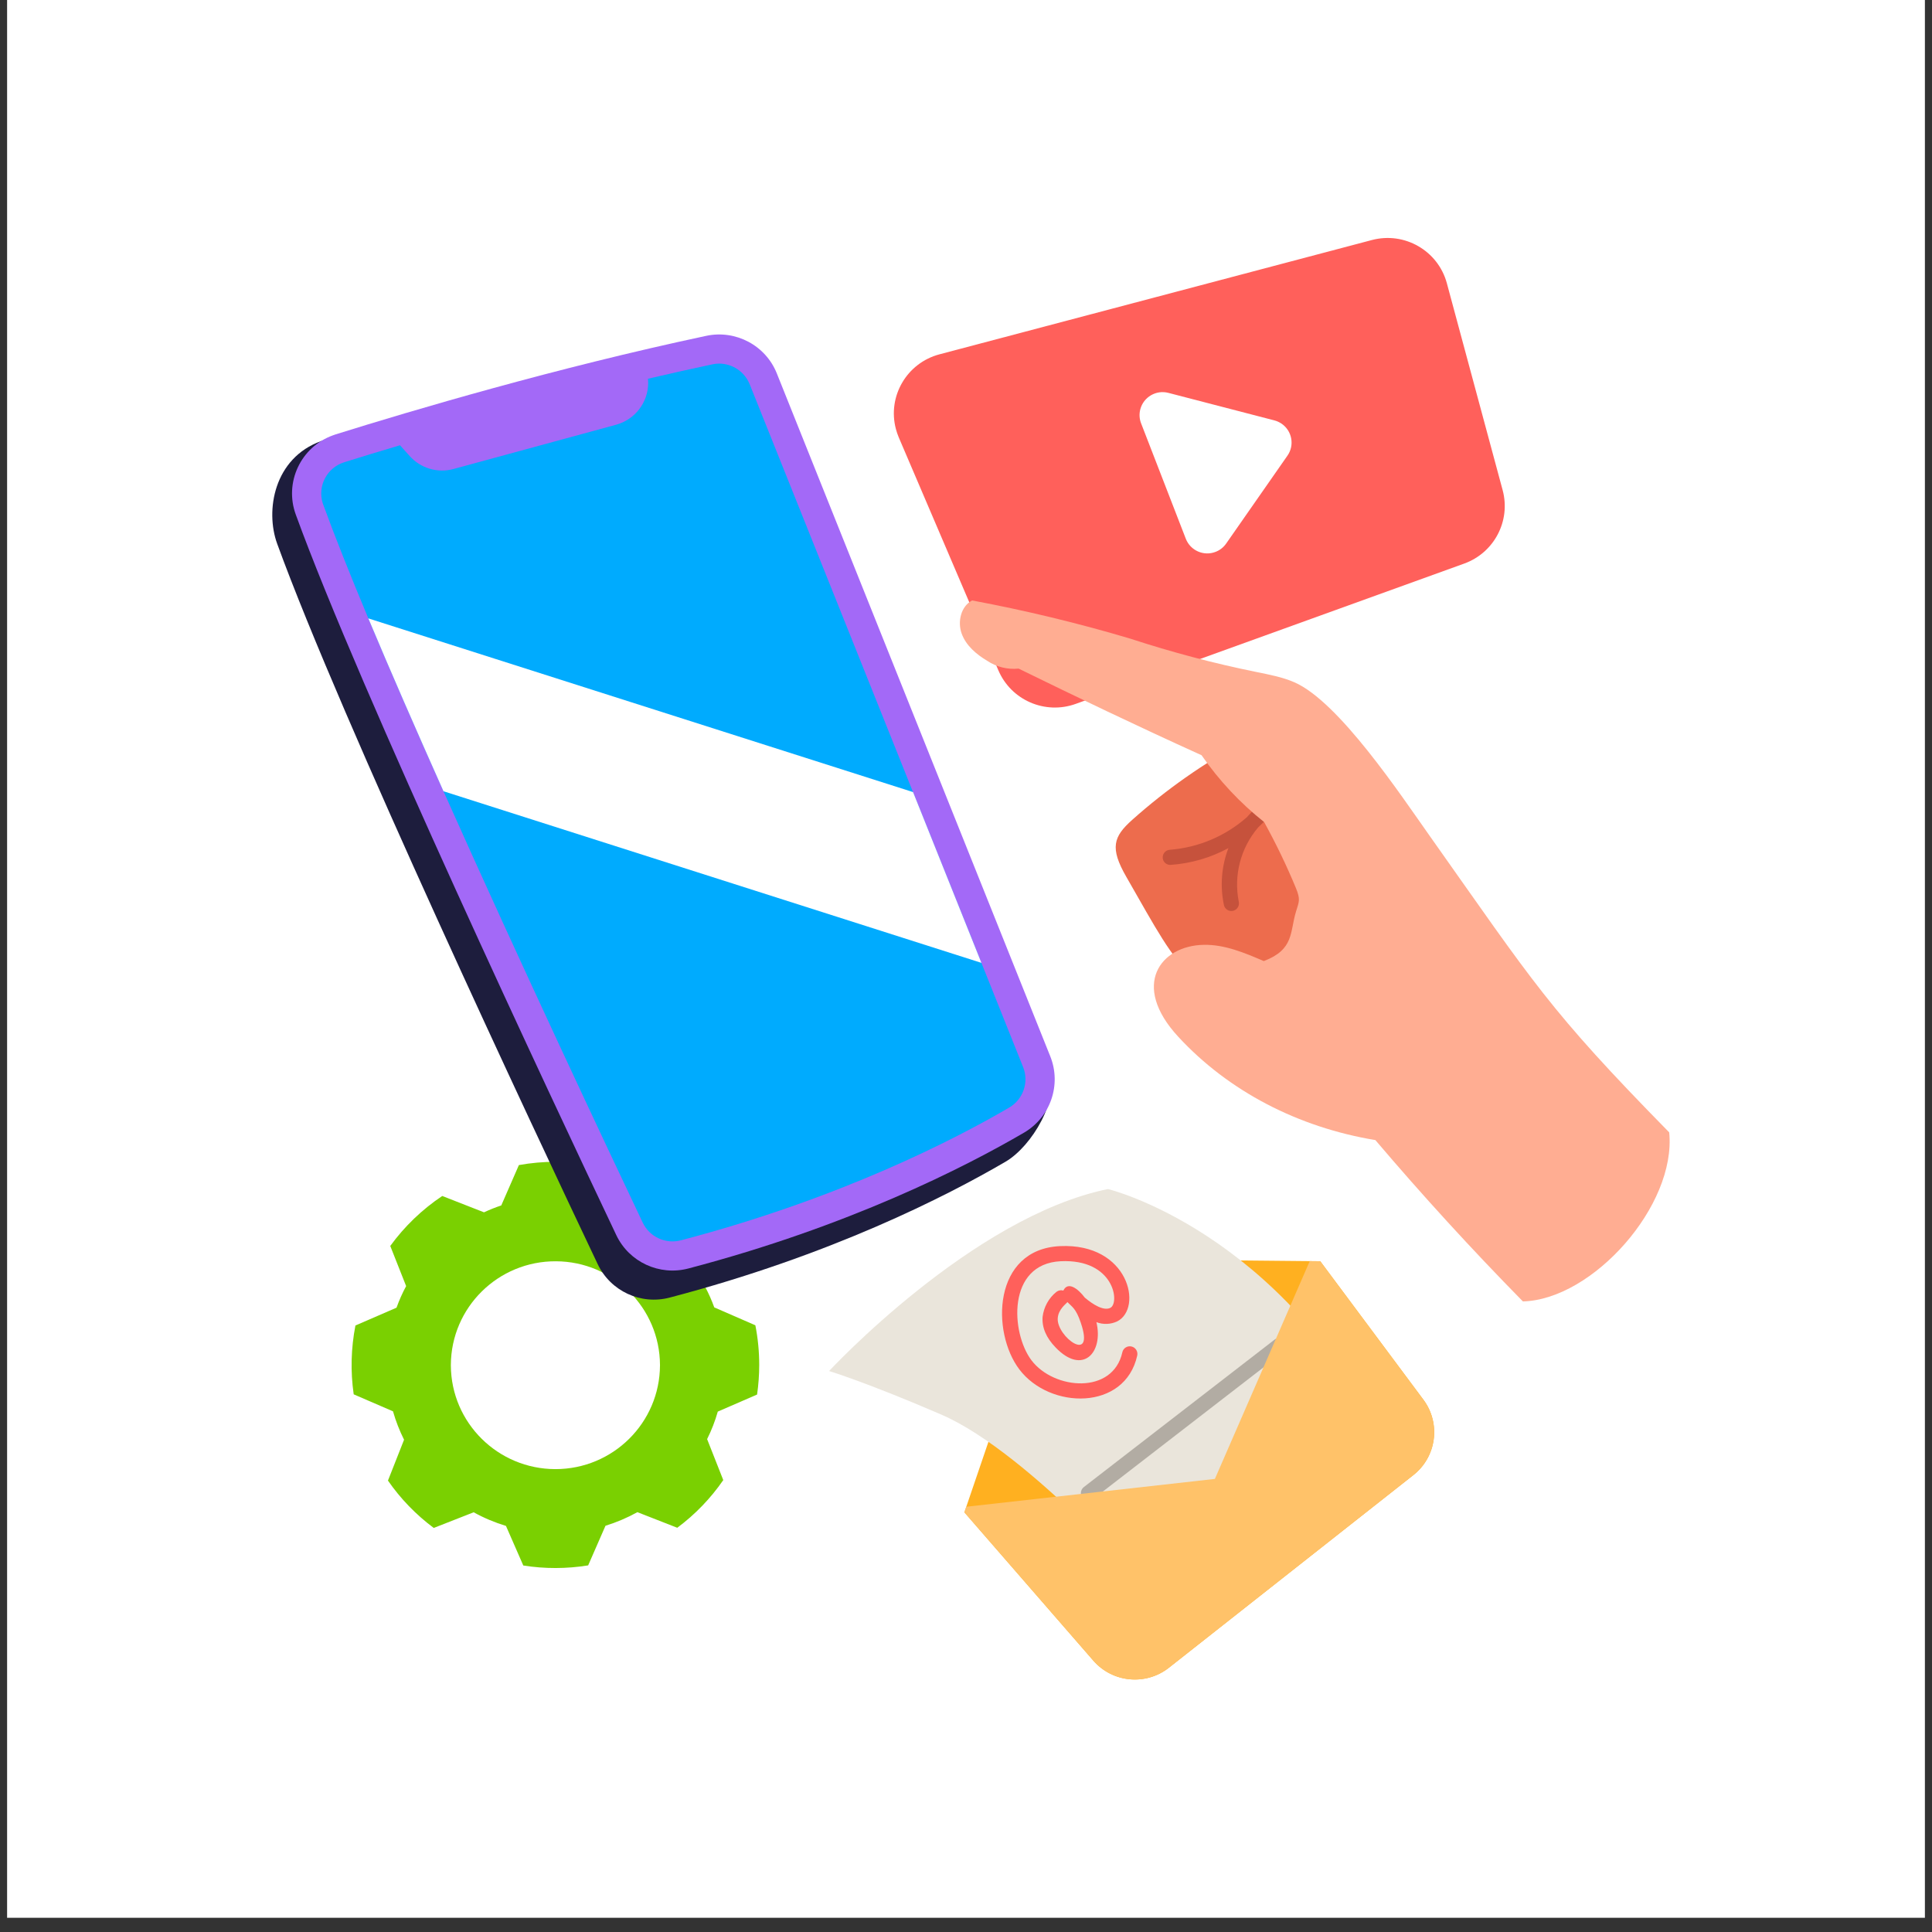 <svg xmlns="http://www.w3.org/2000/svg" xmlns:xlink="http://www.w3.org/1999/xlink" width="180" zoomAndPan="magnify" viewBox="0 0 135 135" height="180" preserveAspectRatio="xMidYMid meet" version="1.0"><rect x="0" y="0" width="135" height="135" fill="#333333" stroke="none"/><defs><clipPath id="414662e0dc"><path d="M 0.496 0 L 134.504 0 L 134.504 134.008 L 0.496 134.008 Z M 0.496 0 " clip-rule="nonzero"/></clipPath><clipPath id="5a6f3eb9c8"><path d="M 16 14 L 119.801 14 L 119.801 120 L 16 120 Z M 16 14 " clip-rule="nonzero"/></clipPath></defs><g clip-path="url(#414662e0dc)"><path fill="#ffffff" d="M 0.496 0 L 134.504 0 L 134.504 134.008 L 0.496 134.008 Z M 0.496 0 " fill-opacity="1" fill-rule="nonzero"/></g><g clip-path="url(#5a6f3eb9c8)"><path fill="#ffffff" d="M 119.145 78.879 L 119.059 78 C 111.129 69.332 113.906 73.832 101.996 57.016 L 101.973 56.98 C 99.609 53.645 95.52 47.543 92.156 45.719 L 103.176 41.738 C 106.512 40.555 108.367 37.008 107.43 33.602 L 103.535 19.145 C 102.559 15.535 98.84 13.395 95.215 14.348 L 65.004 22.332 C 61.727 23.199 59.586 26.34 59.988 29.695 L 58.625 30.168 L 56.625 25.172 C 55.398 22.07 52.102 20.312 48.832 21.012 C 40.66 22.75 23.512 27.309 21.348 28.551 C 17.164 30.191 15.594 34.977 17 38.848 C 20.438 48.285 29 67.016 34.66 79.148 L 34.488 79.18 L 33.332 81.824 L 30.598 80.754 C 23.52 86.191 26.152 85 24.426 86.703 L 25.555 89.57 L 22.621 90.844 C 21.508 97.582 22.434 97.668 22.426 99.172 L 25.43 100.473 C 25.453 100.535 25.477 100.598 25.504 100.664 L 24.273 103.781 C 29.23 110.094 28.445 108.117 29.926 109.609 L 32.98 108.414 C 33.145 108.488 33.316 108.559 33.484 108.629 L 34.809 111.652 C 41.59 112.57 41.07 111.688 42.855 111.641 L 44.18 108.609 C 44.34 108.547 44.5 108.477 44.66 108.406 L 47.703 109.602 C 54.109 104.223 51.863 105.34 53.371 103.746 L 52.137 100.617 C 52.152 100.578 52.172 100.535 52.184 100.492 L 55.195 99.184 C 55.344 98.145 55.383 97.891 55.414 97.656 L 57.195 98.199 C 59.414 98.934 64.34 100.812 66.051 101.797 C 65.895 102.25 66.609 100.152 64.539 106.234 L 74.496 117.684 C 76.723 120.238 80.57 120.602 83.238 118.504 L 100.316 105.047 C 103.027 102.934 103.547 99.051 101.484 96.309 L 93.531 85.633 L 87.562 85.574 C 84.645 83.379 81.055 81.402 77.465 80.52 C 76.125 80.766 74.812 81.133 73.539 81.621 C 74.285 80.762 74.895 79.789 75.344 78.746 C 76.344 76.945 76.484 74.793 75.723 72.879 L 64.652 45.227 L 64.84 45.156 C 65.301 46.406 66.254 47.473 67.684 48.324 C 69.195 51.188 72.527 52.59 75.641 51.668 C 77.012 52.32 78.344 52.949 79.664 53.562 C 78.895 54.16 78.152 54.777 77.434 55.418 C 75.004 57.582 74.922 59.742 76.52 62.52 C 78.234 65.504 78.406 65.816 78.773 66.418 C 77.23 69.062 78.387 71.883 80.484 74.148 C 84.133 78.098 89.18 80.855 94.77 81.973 C 100.195 88.301 105 93.074 105.379 93.473 L 106.477 93.445 C 112.84 93.285 119.789 85.43 119.145 78.879 Z M 119.145 78.879 " fill-opacity="1" fill-rule="nonzero"/></g><path fill="#ff605b" d="M 62.801 30.562 L 69.762 46.84 C 70.652 48.926 73.027 49.957 75.168 49.184 L 102.316 39.379 C 104.41 38.621 105.574 36.398 105 34.254 L 101.102 19.797 C 100.488 17.52 98.145 16.168 95.859 16.773 L 65.648 24.758 C 63.359 25.363 61.996 27.703 62.602 29.98 C 62.656 30.18 62.723 30.375 62.801 30.562 Z M 62.801 30.562 " fill-opacity="1" fill-rule="nonzero"/><path fill="#ffffff" d="M 79.734 29.578 L 82.859 37.645 C 83.18 38.469 84.109 38.883 84.938 38.562 C 85.238 38.449 85.496 38.246 85.68 37.98 L 89.961 31.84 C 90.469 31.113 90.289 30.117 89.559 29.609 C 89.402 29.504 89.23 29.422 89.047 29.375 L 81.645 27.453 C 80.785 27.227 79.906 27.742 79.68 28.598 C 79.594 28.922 79.613 29.266 79.734 29.578 Z M 79.734 29.578 " fill-opacity="1" fill-rule="nonzero"/><path fill="#7ad001" d="M 52.902 97.445 C 53 96.758 53.051 96.066 53.051 95.375 C 53.051 94.445 52.961 93.516 52.781 92.605 L 49.91 91.355 C 49.73 90.859 49.516 90.375 49.266 89.906 L 50.375 87.094 C 49.379 85.715 48.148 84.527 46.73 83.582 L 43.82 84.719 C 43.434 84.539 43.039 84.379 42.637 84.242 L 41.402 81.418 C 39.703 81.105 37.961 81.105 36.258 81.41 L 35.027 84.23 C 34.617 84.367 34.215 84.527 33.82 84.711 L 30.902 83.57 C 29.496 84.512 28.266 85.691 27.27 87.062 L 28.379 89.867 C 28.117 90.352 27.895 90.855 27.707 91.375 L 24.836 92.621 C 24.527 94.203 24.484 95.832 24.715 97.43 L 27.461 98.617 C 27.656 99.301 27.914 99.965 28.234 100.602 L 27.109 103.457 C 27.988 104.727 29.07 105.844 30.309 106.766 L 33.098 105.672 C 33.816 106.07 34.574 106.387 35.355 106.625 L 36.566 109.391 C 38.066 109.629 39.598 109.625 41.098 109.383 L 42.309 106.613 C 43.082 106.375 43.832 106.055 44.539 105.664 L 47.324 106.754 C 48.57 105.828 49.656 104.703 50.539 103.422 L 49.41 100.559 C 49.719 99.941 49.969 99.297 50.156 98.637 Z M 38.812 102.656 C 34.793 102.652 31.527 99.422 31.504 95.418 L 31.504 95.375 C 31.523 91.352 34.812 88.109 38.852 88.133 C 42.855 88.152 46.098 91.383 46.117 95.375 L 46.117 95.402 C 46.102 99.414 42.836 102.656 38.812 102.656 Z M 38.812 102.656 " fill-opacity="1" fill-rule="nonzero"/><path fill="#ffb020" d="M 98.758 103.074 L 81.676 116.535 C 80.066 117.801 77.742 117.582 76.398 116.039 L 67.387 105.676 L 67.52 105.285 L 73.109 88.902 C 73.309 88.332 73.848 87.949 74.453 87.957 L 91.52 88.121 L 92.254 88.129 L 99.461 97.805 C 100.695 99.461 100.383 101.797 98.758 103.074 Z M 98.758 103.074 " fill-opacity="1" fill-rule="nonzero"/><path fill="#eae5db" d="M 80.887 111.832 C 80.887 111.832 72.012 101.539 65.77 98.844 C 60.617 96.617 57.934 95.801 57.934 95.801 C 57.934 95.801 67.918 85.023 77.422 83.086 C 77.422 83.086 89.488 85.988 96.906 100.918 Z M 80.887 111.832 " fill-opacity="1" fill-rule="nonzero"/><path fill="#ff605b" d="M 71.23 95.691 C 69.254 93.086 69.363 87.301 74.066 87.074 C 78.891 86.844 79.883 91.426 78.059 92.336 C 77.605 92.547 77.082 92.566 76.613 92.387 C 77.121 94.531 75.641 96.109 73.766 94.16 C 73.102 93.477 72.797 92.754 72.852 92.02 C 72.934 91.332 73.281 90.699 73.824 90.266 C 73.961 90.164 74.137 90.129 74.301 90.18 C 74.629 89.5 75.344 90.066 75.801 90.672 C 76.379 91.164 77.125 91.617 77.586 91.387 C 78.262 91.051 77.863 87.953 74.117 88.129 C 70.348 88.312 70.629 93.145 72.078 95.055 C 73.645 97.121 77.77 97.465 78.426 94.488 C 78.488 94.203 78.773 94.023 79.059 94.086 C 79.344 94.148 79.527 94.43 79.465 94.719 C 78.613 98.586 73.367 98.508 71.23 95.691 Z M 73.91 92.113 C 73.82 93.41 76.539 95.391 75.516 92.414 C 75.18 91.418 74.906 91.316 74.586 90.984 C 74.5 91.109 73.957 91.469 73.91 92.113 Z M 73.91 92.113 " fill-opacity="1" fill-rule="nonzero"/><path fill="#b2aca3" d="M 76.059 104.855 C 75.766 104.855 75.527 104.621 75.527 104.328 C 75.527 104.164 75.605 104.008 75.734 103.91 L 89.09 93.586 C 89.324 93.41 89.656 93.453 89.836 93.688 C 90.012 93.918 89.969 94.246 89.742 94.422 L 76.383 104.746 C 76.293 104.816 76.176 104.855 76.059 104.855 Z M 76.059 104.855 " fill-opacity="1" fill-rule="nonzero"/><path fill="#ffc269" d="M 98.758 103.074 L 81.676 116.535 C 80.066 117.801 77.742 117.582 76.398 116.039 L 67.387 105.676 L 67.52 105.285 L 84.891 103.34 L 91.52 88.121 L 92.254 88.129 L 99.461 97.805 C 100.695 99.461 100.383 101.797 98.758 103.074 Z M 98.758 103.074 " fill-opacity="1" fill-rule="nonzero"/><path fill="#ed6c4d" d="M 86.906 51.816 C 84.105 53.336 81.488 55.168 79.113 57.289 C 77.801 58.461 77.535 59.242 78.703 61.273 C 80.797 64.918 81.777 66.844 83.418 68.316 C 84.785 69.547 86.684 70.34 88.48 69.945 C 90.941 69.406 92.457 66.875 92.977 64.422 C 93.535 61.91 93.273 59.289 92.227 56.941 C 91.156 54.625 89.203 52.699 86.906 51.816 Z M 86.906 51.816 " fill-opacity="1" fill-rule="nonzero"/><path fill="#c6523c" d="M 85.523 63.238 C 85.242 61.91 85.352 60.531 85.836 59.262 C 84.594 59.934 83.219 60.336 81.805 60.434 C 81.516 60.453 81.266 60.238 81.246 59.949 C 81.246 59.945 81.246 59.941 81.246 59.938 C 81.23 59.645 81.453 59.395 81.746 59.379 C 83.746 59.223 85.641 58.418 87.141 57.09 C 87.328 56.871 87.531 56.668 87.75 56.477 C 87.969 56.281 88.305 56.301 88.5 56.52 C 88.676 56.719 88.68 57.023 88.5 57.223 C 88.316 57.43 88.121 57.625 87.918 57.812 C 86.691 59.25 86.191 61.164 86.562 63.016 C 86.621 63.301 86.441 63.582 86.156 63.645 C 85.867 63.707 85.586 63.527 85.523 63.242 C 85.523 63.242 85.523 63.242 85.523 63.238 Z M 85.523 63.238 " fill-opacity="1" fill-rule="nonzero"/><path fill="#ffad92" d="M 106.414 90.938 C 102.844 87.305 99.406 83.547 96.105 79.664 C 90.695 78.77 85.84 76.242 82.336 72.449 C 78.984 68.828 81.094 66.074 84.113 66.02 C 85.574 65.992 86.965 66.578 88.309 67.156 C 90.445 66.344 90.121 65.129 90.559 63.699 C 90.781 62.98 90.879 62.848 90.547 62.039 C 89.898 60.469 89.156 58.934 88.332 57.441 C 86.652 56.109 85.18 54.535 83.961 52.773 C 79.301 50.66 75.23 48.703 71.176 46.719 C 70.402 46.797 69.629 46.605 68.984 46.176 C 68.223 45.723 67.5 45.109 67.199 44.277 C 66.895 43.449 67.141 42.371 67.926 41.957 C 71.648 42.652 75.336 43.543 78.965 44.621 C 81.863 45.57 84.812 46.352 87.797 46.957 C 88.695 47.141 89.602 47.309 90.438 47.672 C 93.551 49.02 97.883 55.559 99.914 58.426 C 107.195 68.711 108.172 70.504 116.637 79.125 C 117.145 84.254 111.281 90.812 106.414 90.938 Z M 106.414 90.938 " fill-opacity="1" fill-rule="nonzero"/><path fill="#1d1d3d" d="M 52.988 28.133 L 73.305 74.758 C 74.098 76.742 72.113 80.098 70.262 81.176 C 66.117 83.598 58.031 87.723 46.801 90.668 C 44.777 91.203 42.66 90.219 41.766 88.336 C 37.234 78.793 23.879 50.383 19.367 37.992 C 18.523 35.676 19.137 32 22.445 30.82 C 27.77 28.926 37.543 27.738 48.059 25.5 C 50.125 25.066 52.207 26.176 52.988 28.133 Z M 52.988 28.133 " fill-opacity="1" fill-rule="nonzero"/><path fill="#a369f7" d="M 54.285 26.102 L 73.387 73.809 C 74.184 75.793 73.406 78.059 71.562 79.141 C 67.414 81.562 59.328 85.688 48.098 88.637 C 46.074 89.168 43.957 88.188 43.062 86.301 C 38.535 76.758 25.176 48.348 20.668 35.957 C 19.848 33.715 21.012 31.23 23.266 30.418 C 23.324 30.395 23.387 30.375 23.445 30.355 C 28.84 28.668 38.844 25.703 49.359 23.465 C 51.426 23.031 53.508 24.145 54.285 26.102 Z M 54.285 26.102 " fill-opacity="1" fill-rule="nonzero"/><path fill="#00abfe" d="M 22.586 35.262 C 23.387 37.461 24.469 40.176 25.738 43.211 C 27.281 46.891 29.094 51.043 30.988 55.289 C 36.363 67.336 42.418 80.18 44.91 85.43 C 45.383 86.43 46.508 86.949 47.578 86.668 C 58.742 83.738 66.75 79.598 70.527 77.387 C 71.5 76.812 71.91 75.613 71.492 74.566 L 68.578 67.281 L 63.797 55.348 L 52.387 26.855 C 52.039 25.988 51.199 25.414 50.258 25.406 C 50.102 25.406 49.941 25.422 49.785 25.457 C 48.27 25.781 46.758 26.117 45.277 26.465 C 45.285 26.562 45.293 26.66 45.293 26.758 C 45.289 28.125 44.367 29.32 43.047 29.68 L 31.695 32.77 C 30.582 33.078 29.387 32.723 28.621 31.859 L 27.949 31.113 C 26.453 31.555 25.145 31.957 24.062 32.297 C 22.848 32.672 22.172 33.957 22.551 35.164 C 22.562 35.199 22.574 35.23 22.586 35.262 Z M 22.586 35.262 " fill-opacity="1" fill-rule="nonzero"/><path fill="#ffffff" d="M 25.738 43.211 C 27.281 46.891 29.094 51.043 30.988 55.289 L 68.578 67.281 L 63.801 55.348 Z M 25.738 43.211 " fill-opacity="1" fill-rule="nonzero"/></svg>